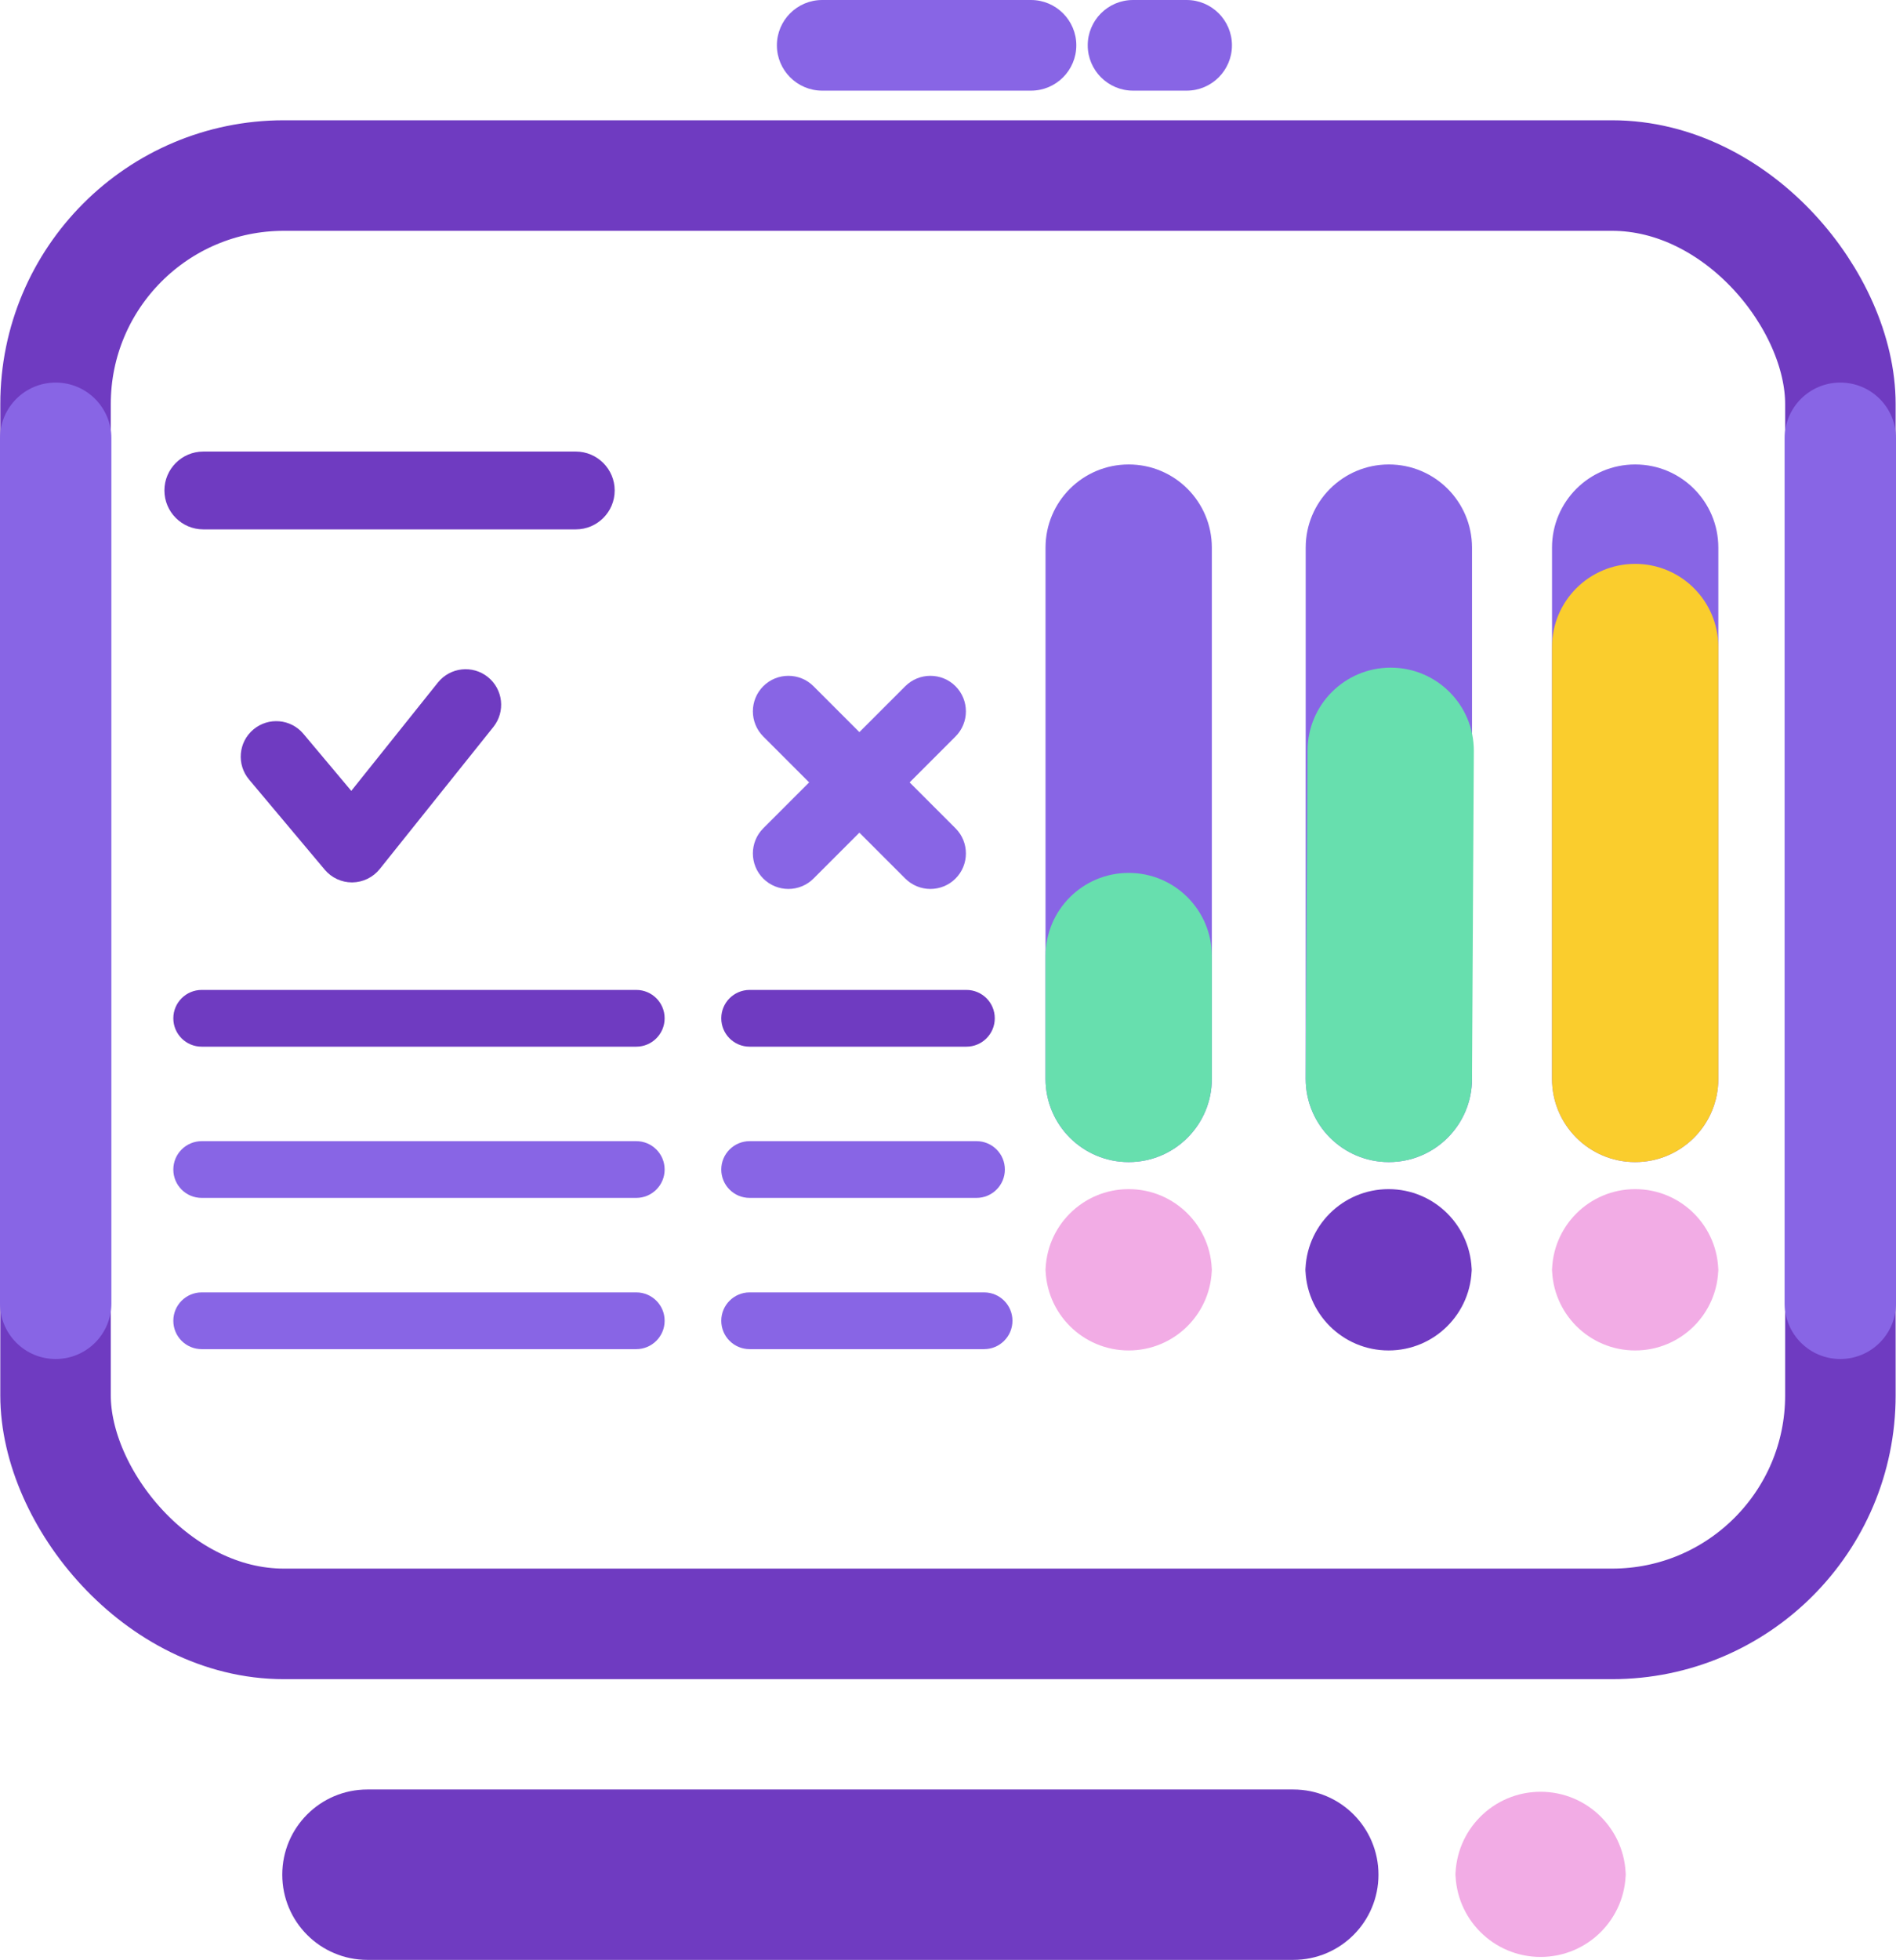 <?xml version="1.0" encoding="UTF-8"?>
<svg xmlns="http://www.w3.org/2000/svg" id="Layer_2" data-name="Layer 2" viewBox="0 0 257.4 265.93">
  <defs>
    <style>
      .cls-1 {
        fill: none;
        stroke: #6f3bc1;
        stroke-miterlimit: 10;
        stroke-width: 15px;
      }

      .cls-2 {
        fill: #facd2d;
      }

      .cls-2, .cls-3, .cls-4, .cls-5, .cls-6, .cls-7 {
        stroke-width: 0px;
      }

      .cls-3 {
        fill: #6f3bc1;
      }

      .cls-4 {
        fill: #6f3ac1;
      }

      .cls-5 {
        fill: #8865e5;
      }

      .cls-6 {
        fill: #f2ace5;
      }

      .cls-7 {
        fill: #67dfae;
      }
    </style>
  </defs>
  <g id="Layer_1-2" data-name="Layer 1">
    <g>
      <rect class="cls-1" x="7.54" y="23.82" width="242.31" height="196.52" rx="31" ry="31"></rect>
      <path class="cls-5" d="M249.84,51.91c-4.18,0-7.56,3.38-7.56,7.56v117.37c0,4.18,3.38,7.56,7.56,7.56s7.56-3.38,7.56-7.56V59.47c0-4.18-3.38-7.56-7.56-7.56Z"></path>
      <path class="cls-5" d="M7.56,51.91c-4.18,0-7.56,3.38-7.56,7.56v117.37c0,4.18,3.38,7.56,7.56,7.56s7.56-3.38,7.56-7.56V59.47c0-4.18-3.38-7.56-7.56-7.56Z"></path>
    </g>
    <path class="cls-3" d="M187.14,254.37c0-6.39-5.17-11.56-11.56-11.56H49.88c-6.39,0-11.56,5.17-11.56,11.56,0,6.39,5.17,11.56,11.56,11.56h125.7c6.39,0,11.56-5.17,11.56-11.56Z"></path>
    <path class="cls-6" d="M209.15,265.53c6.39,0,11.56-5.17,11.56-11.56v.71c0-6.39-5.17-11.56-11.56-11.56s-11.56,5.17-11.56,11.56v-.71c0,6.39,5.17,11.56,11.56,11.56Z"></path>
    <g>
      <g>
        <path class="cls-5" d="M221.99,157.68c6.24,0,11.29-5.05,11.29-11.29v-72.08c0-6.24-5.05-11.29-11.29-11.29-6.24,0-11.29,5.05-11.29,11.29v72.08c0,6.24,5.05,11.29,11.29,11.29Z"></path>
        <path class="cls-2" d="M221.99,157.68c6.24,0,11.29-5.05,11.29-11.29v-58.59c0-6.24-5.05-11.29-11.29-11.29s-11.29,5.05-11.29,11.29v58.59c0,6.24,5.05,11.29,11.29,11.29Z"></path>
      </g>
      <g>
        <path class="cls-5" d="M188.55,157.68c6.24,0,11.29-5.05,11.29-11.29v-72.08c0-6.24-5.05-11.29-11.29-11.29-6.24,0-11.29,5.05-11.29,11.29v72.08c0,6.24,5.05,11.29,11.29,11.29Z"></path>
        <path class="cls-7" d="M188.55,157.68c6.24,0,11.29-5.05,11.29-11.29l.25-44.51c0-6.24-5.05-11.29-11.29-11.29s-11.29,5.05-11.29,11.29l-.25,44.51c0,6.24,5.05,11.29,11.29,11.29Z"></path>
      </g>
      <g>
        <path class="cls-5" d="M153.23,157.68c6.24,0,11.29-5.05,11.29-11.29v-72.08c0-6.24-5.05-11.29-11.29-11.29-6.24,0-11.29,5.05-11.29,11.29v72.08c0,6.24,5.05,11.29,11.29,11.29Z"></path>
        <path class="cls-7" d="M153.23,157.68c6.24,0,11.29-5.05,11.29-11.29v-16.66c0-6.24-5.05-11.29-11.29-11.29s-11.29,5.05-11.29,11.29v16.66c0,6.24,5.05,11.29,11.29,11.29Z"></path>
      </g>
      <path class="cls-6" d="M153.23,161.35c-6.24,0-11.29,5.05-11.29,11.29v-.69c0,6.24,5.05,11.29,11.29,11.29,6.24,0,11.29-5.05,11.29-11.29v.69c0-6.24-5.05-11.29-11.29-11.29Z"></path>
      <path class="cls-4" d="M188.51,161.35c-6.24,0-11.29,5.05-11.29,11.29v-.69c0,6.24,5.05,11.29,11.29,11.29,6.24,0,11.29-5.05,11.29-11.29v.69c0-6.24-5.05-11.29-11.29-11.29Z"></path>
      <path class="cls-6" d="M221.99,161.35c-6.24,0-11.29,5.05-11.29,11.29v-.69c0,6.24,5.05,11.29,11.29,11.29,6.24,0,11.29-5.05,11.29-11.29v.69c0-6.24-5.05-11.29-11.29-11.29Z"></path>
    </g>
    <path class="cls-3" d="M86.38,134.32H27.38c-2.12,0-3.85,1.72-3.85,3.85s1.72,3.85,3.85,3.85h59c2.12,0,3.85-1.72,3.85-3.85s-1.72-3.85-3.85-3.85Z"></path>
    <path class="cls-5" d="M86.38,154.84H27.38c-2.12,0-3.85,1.72-3.85,3.85s1.72,3.85,3.85,3.85h59c2.12,0,3.85-1.72,3.85-3.85s-1.72-3.85-3.85-3.85Z"></path>
    <path class="cls-5" d="M86.38,175.36H27.38c-2.12,0-3.85,1.72-3.85,3.85s1.72,3.85,3.85,3.85h59c2.12,0,3.85-1.72,3.85-3.85s-1.72-3.85-3.85-3.85Z"></path>
    <path class="cls-3" d="M131.2,134.32h-29.43c-2.12,0-3.85,1.72-3.85,3.85s1.72,3.85,3.85,3.85h29.43c2.12,0,3.85-1.72,3.85-3.85s-1.72-3.85-3.85-3.85Z"></path>
    <path class="cls-5" d="M101.77,162.54h30.8c2.12,0,3.85-1.72,3.85-3.85s-1.72-3.85-3.85-3.85h-30.8c-2.12,0-3.85,1.72-3.85,3.85s1.72,3.85,3.85,3.85Z"></path>
    <path class="cls-5" d="M101.77,183.06h31.83c2.12,0,3.85-1.72,3.85-3.85s-1.72-3.85-3.85-3.85h-31.83c-2.12,0-3.85,1.72-3.85,3.85s1.72,3.85,3.85,3.85Z"></path>
    <path class="cls-3" d="M59.44,92.62l-11.75,14.69-6.5-7.74c-1.71-2.04-4.75-2.3-6.79-.59-2.04,1.71-2.3,4.75-.59,6.79l10.28,12.24c.92,1.09,2.27,1.72,3.69,1.72.02,0,.04,0,.06,0,1.44-.02,2.8-.68,3.71-1.81l15.43-19.28c1.66-2.08,1.33-5.11-.75-6.78-2.08-1.66-5.11-1.33-6.78.75h0Z"></path>
    <path class="cls-5" d="M129.72,93.11c-1.88-1.88-4.94-1.88-6.82,0l-6.23,6.23-6.23-6.23c-1.88-1.88-4.94-1.88-6.82,0-1.88,1.88-1.88,4.94,0,6.82l6.23,6.23-6.23,6.23c-1.88,1.88-1.88,4.94,0,6.82.94.94,2.18,1.41,3.41,1.41s2.47-.47,3.41-1.41l6.23-6.23,6.23,6.23c.94.94,2.18,1.41,3.41,1.41s2.47-.47,3.41-1.41c1.88-1.88,1.88-4.94,0-6.82l-6.23-6.23,6.23-6.23c1.88-1.88,1.88-4.93,0-6.82h0Z"></path>
    <path class="cls-3" d="M78.17,61.27H27.6c-2.92,0-5.28,2.37-5.28,5.28s2.37,5.28,5.28,5.28h50.57c2.92,0,5.28-2.37,5.28-5.28s-2.37-5.28-5.28-5.28Z"></path>
    <path class="cls-5" d="M111.62,12.3h28.35c3.4,0,6.15-2.76,6.15-6.15s-2.76-6.15-6.15-6.15h-28.35c-3.4,0-6.15,2.76-6.15,6.15s2.76,6.15,6.15,6.15Z"></path>
    <path class="cls-5" d="M153.82,12.3h7.28c3.4,0,6.15-2.76,6.15-6.15s-2.76-6.15-6.15-6.15h-7.28c-3.4,0-6.15,2.76-6.15,6.15s2.76,6.15,6.15,6.15Z"></path>
  </g>
</svg>
